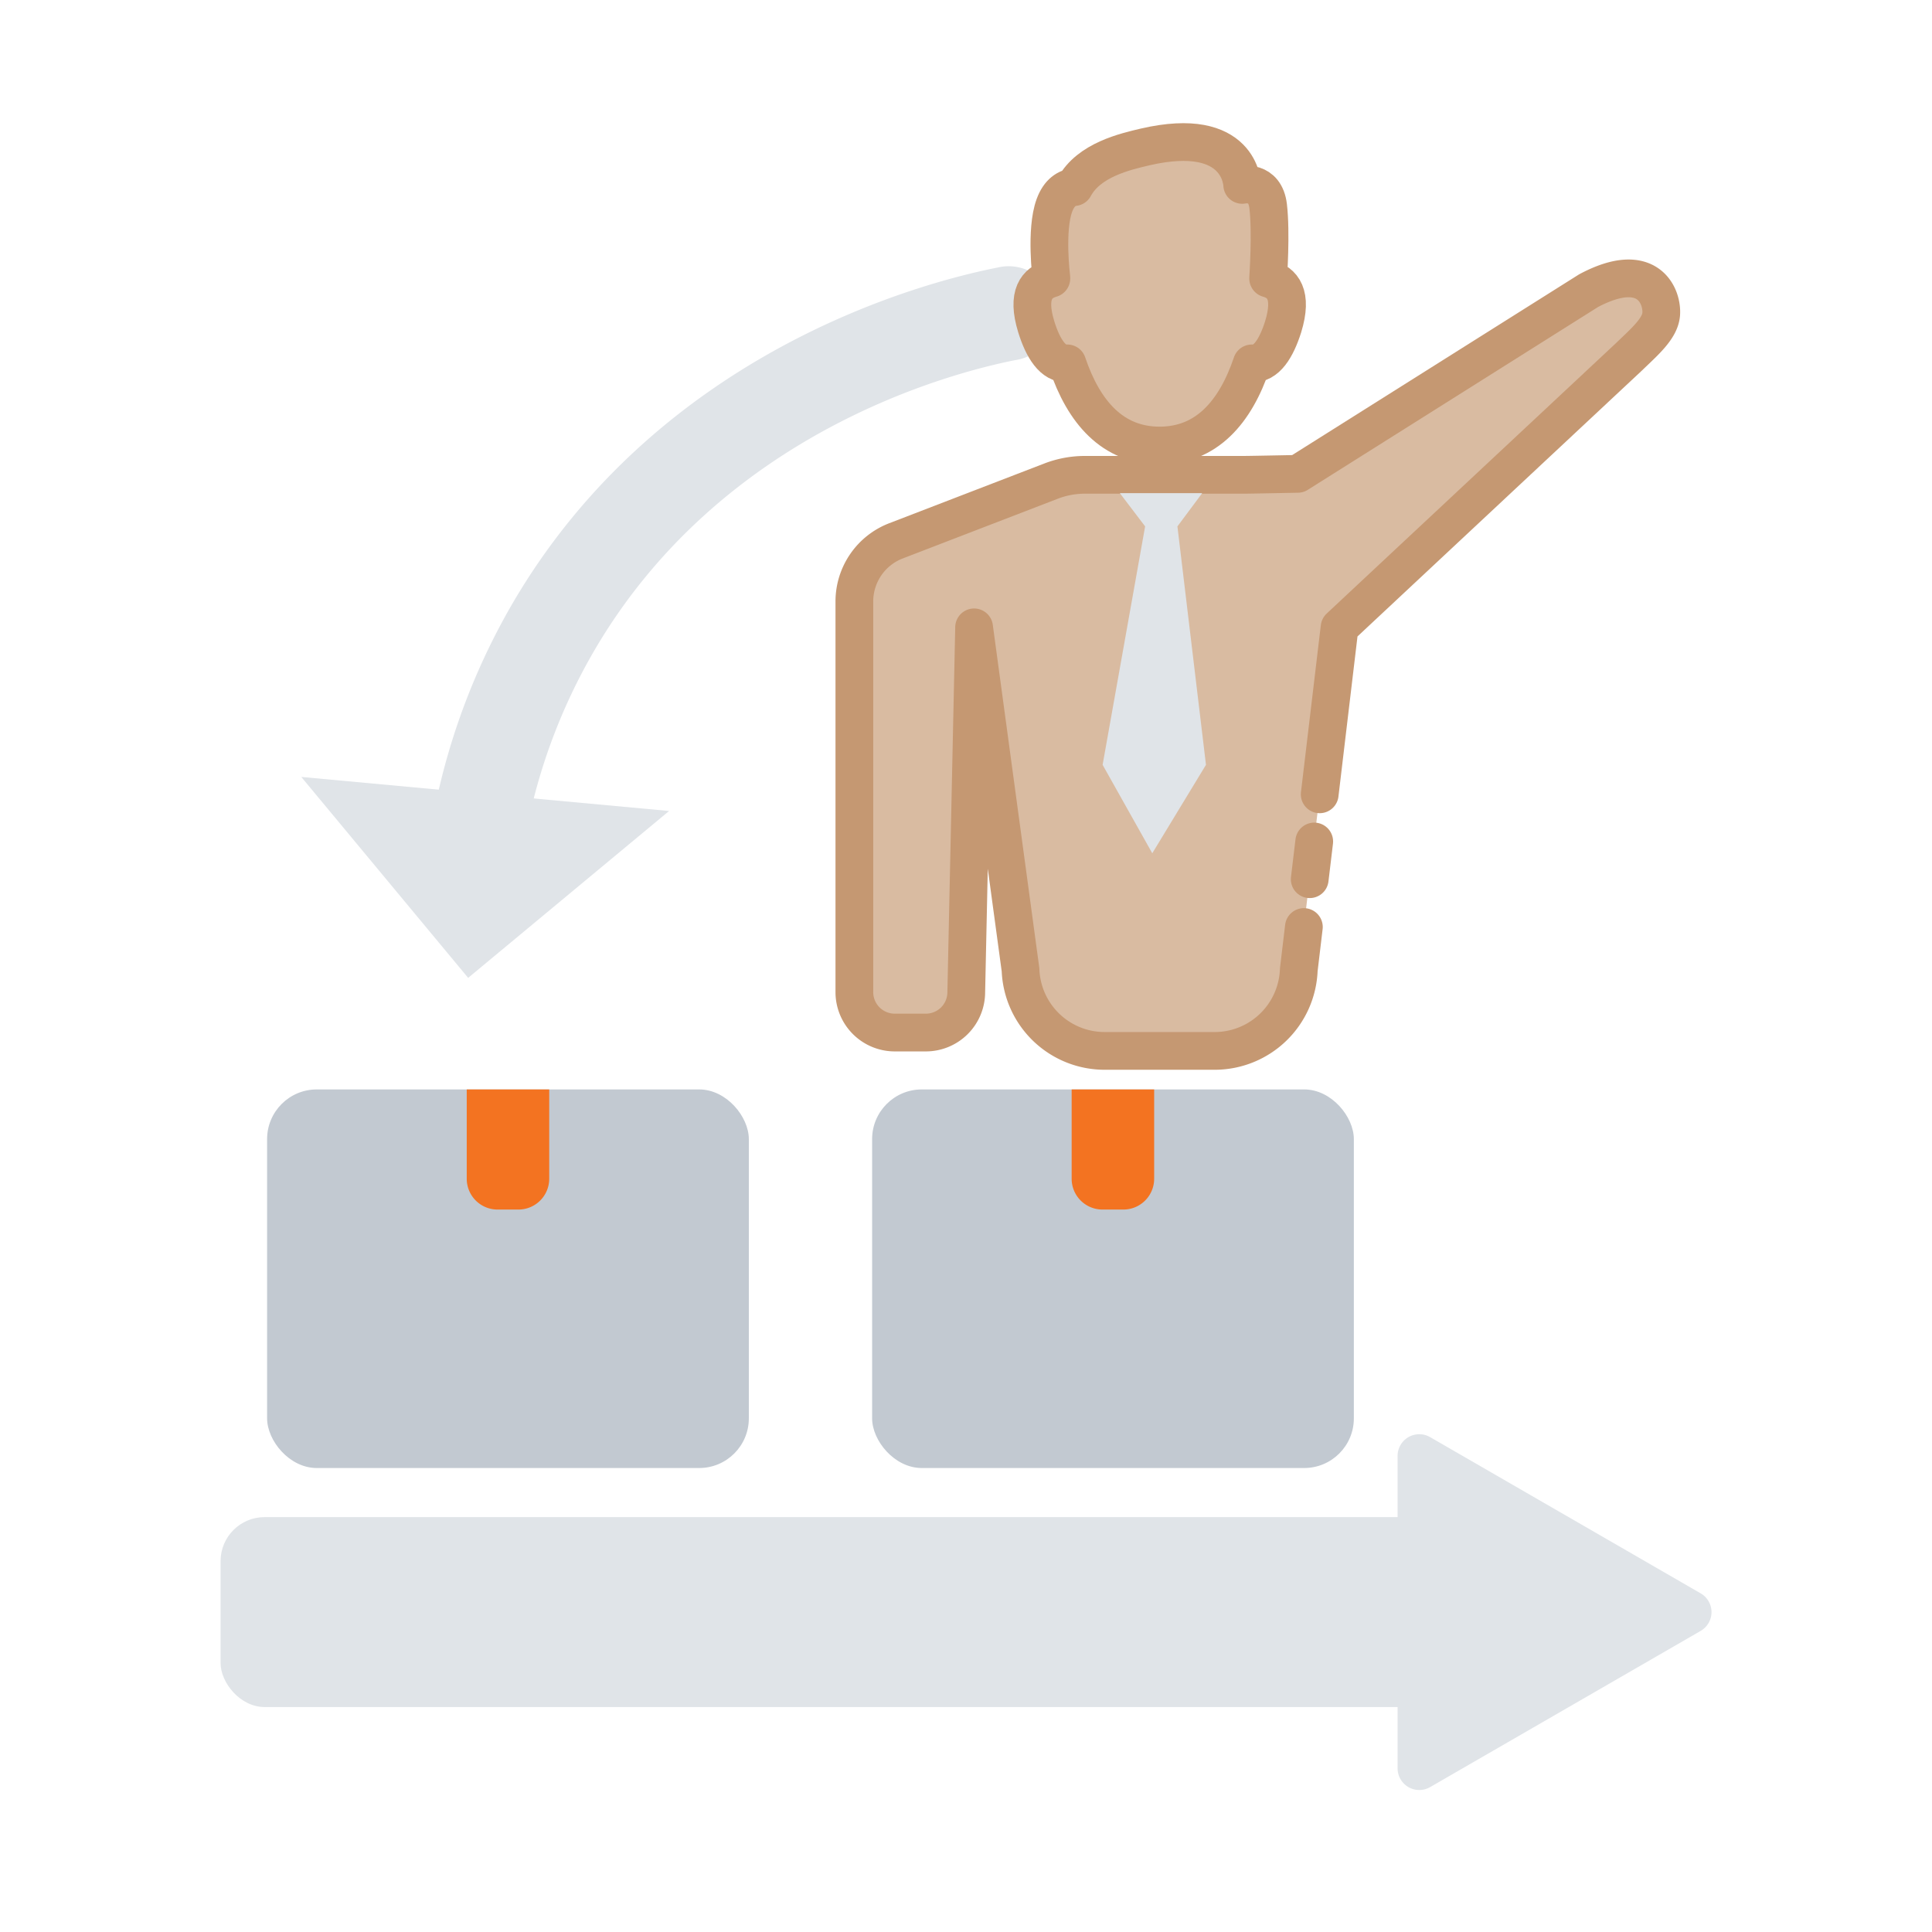 <?xml version="1.0" encoding="UTF-8"?>
<svg xmlns="http://www.w3.org/2000/svg" xmlns:xlink="http://www.w3.org/1999/xlink" id="Layer_1" data-name="Layer 1" viewBox="0 0 1024 1024">
  <defs>
    <style>.cls-1{fill:none;}.cls-2{fill:#e0e4e8;}.cls-3{fill:#c2c9d1;}.cls-4{fill:#f37321;}.cls-5{fill:#d9bba1;stroke:#c59872;stroke-linecap:round;stroke-linejoin:round;stroke-width:20px;}.cls-6{clip-path:url(#clip-path);}</style>
    <clipPath id="clip-path">
      <circle class="cls-1" cx="512" cy="-532" r="316"></circle>
    </clipPath>
  </defs>
  <path class="cls-2" d="M254.89,458.75a25.3,25.3,0,0,1-4.94-.49,25,25,0,0,1-19.6-29.43,356.27,356.27,0,0,1,41-108.49C349.18,186.48,488,149.86,528.63,141.83a25,25,0,1,1,9.69,49c-35.48,7-156.45,38.86-223.66,154.54a306,306,0,0,0-35.28,93.23A25,25,0,0,1,254.89,458.75Z"></path>
  <polygon class="cls-2" points="354.63 429.84 159.68 411.79 248.13 518.29 354.63 429.84"></polygon>
  <rect class="cls-2" x="116.91" y="804.1" width="652.67" height="100.67" rx="23.33"></rect>
  <path class="cls-2" d="M901.34,844.48,758,761.71a11.5,11.5,0,0,0-17.25,10V937.2a11.5,11.5,0,0,0,17.25,10l143.35-82.77A11.49,11.49,0,0,0,901.34,844.48Z"></path>
  <rect class="cls-3" x="141.57" y="577.42" width="255.33" height="200.66" rx="26.33"></rect>
  <path class="cls-4" d="M247.37,577.42h43.73a0,0,0,0,1,0,0v47.34a16.33,16.33,0,0,1-16.33,16.33H263.71a16.33,16.33,0,0,1-16.33-16.33V577.42a0,0,0,0,1,0,0Z"></path>
  <rect class="cls-3" x="462.24" y="577.42" width="255.33" height="200.66" rx="26.33"></rect>
  <path class="cls-4" d="M568,577.42h43.73a0,0,0,0,1,0,0v47.34a16.33,16.33,0,0,1-16.33,16.33H584.37A16.33,16.33,0,0,1,568,624.76V577.42A0,0,0,0,1,568,577.42Z"></path>
  <path class="cls-5" d="M691.08,491.34,688.38,514a44.62,44.62,0,0,1-44.58,43H585.48a44.62,44.62,0,0,1-44.58-43L516.29,332.51l-4.15,193.31a21.42,21.42,0,0,1-21.37,21.45H474.22a21.42,21.42,0,0,1-21.39-21.38V318.79a34.43,34.43,0,0,1,22-32.11L557.08,255a50,50,0,0,1,18-3.34h84.37c2.69,0,28.39-.51,28.39-.51L842,154.05c31.79-16.88,39.29,3.41,38.46,12.62-.69,7.57-8.84,14.5-17,22.38L710,332.51,699.47,421"></path>
  <path class="cls-5" d="M663.48,192.6c-8.72,25.82-24,43.54-48.88,43.54s-40.2-17.72-48.9-43.54c-7.6.59-12.93-8-16.46-19.38-5.31-17.26.37-23.45,8-25.61v-.42h0s-3.2-25.13,1.59-38.27c2.58-7.09,6.79-9.32,10.52-9.76,7.78-14.47,27.2-18.82,37.51-21.26C657.77,66.12,658.39,98,658.39,98s12.1-2.76,13.76,11.3,0,37.9,0,37.9h0v.42c7.59,2.16,13.23,8.35,7.94,25.61C676.48,184.61,671.19,193.19,663.48,192.6Z"></path>
  <polygon class="cls-2" points="637.19 261.37 593.54 261.37 606.94 279 584.41 405.38 610.73 452.25 639.19 405.38 624.06 279 637.19 261.37"></polygon>
  <path class="cls-5" d="M696.57,446l-2.39,20"></path>
  <g class="cls-6">
    <path class="cls-5" d="M637.73-299.59V-461.73a26.94,26.94,0,0,0-17.26-25.14l-61.53-23.69a55.76,55.76,0,0,0-20.07-3.73h-54a60.55,60.55,0,0,0-23.24,4.64L402.86-485.2a26.94,26.94,0,0,0-16.59,24.95l.5,160.73a16.77,16.77,0,0,0,16.77,16.71H414a16.73,16.73,0,0,0,16.74-16.77v-.06L436.28-451l17,408.5A34.94,34.94,0,0,0,488.16-8.87h45.66A34.94,34.94,0,0,0,568.74-42.5L588-451l3.25,151.4A16.76,16.76,0,0,0,608-282.81h13a16.77,16.77,0,0,0,16.77-16.77Z"></path>
  </g>
</svg>
